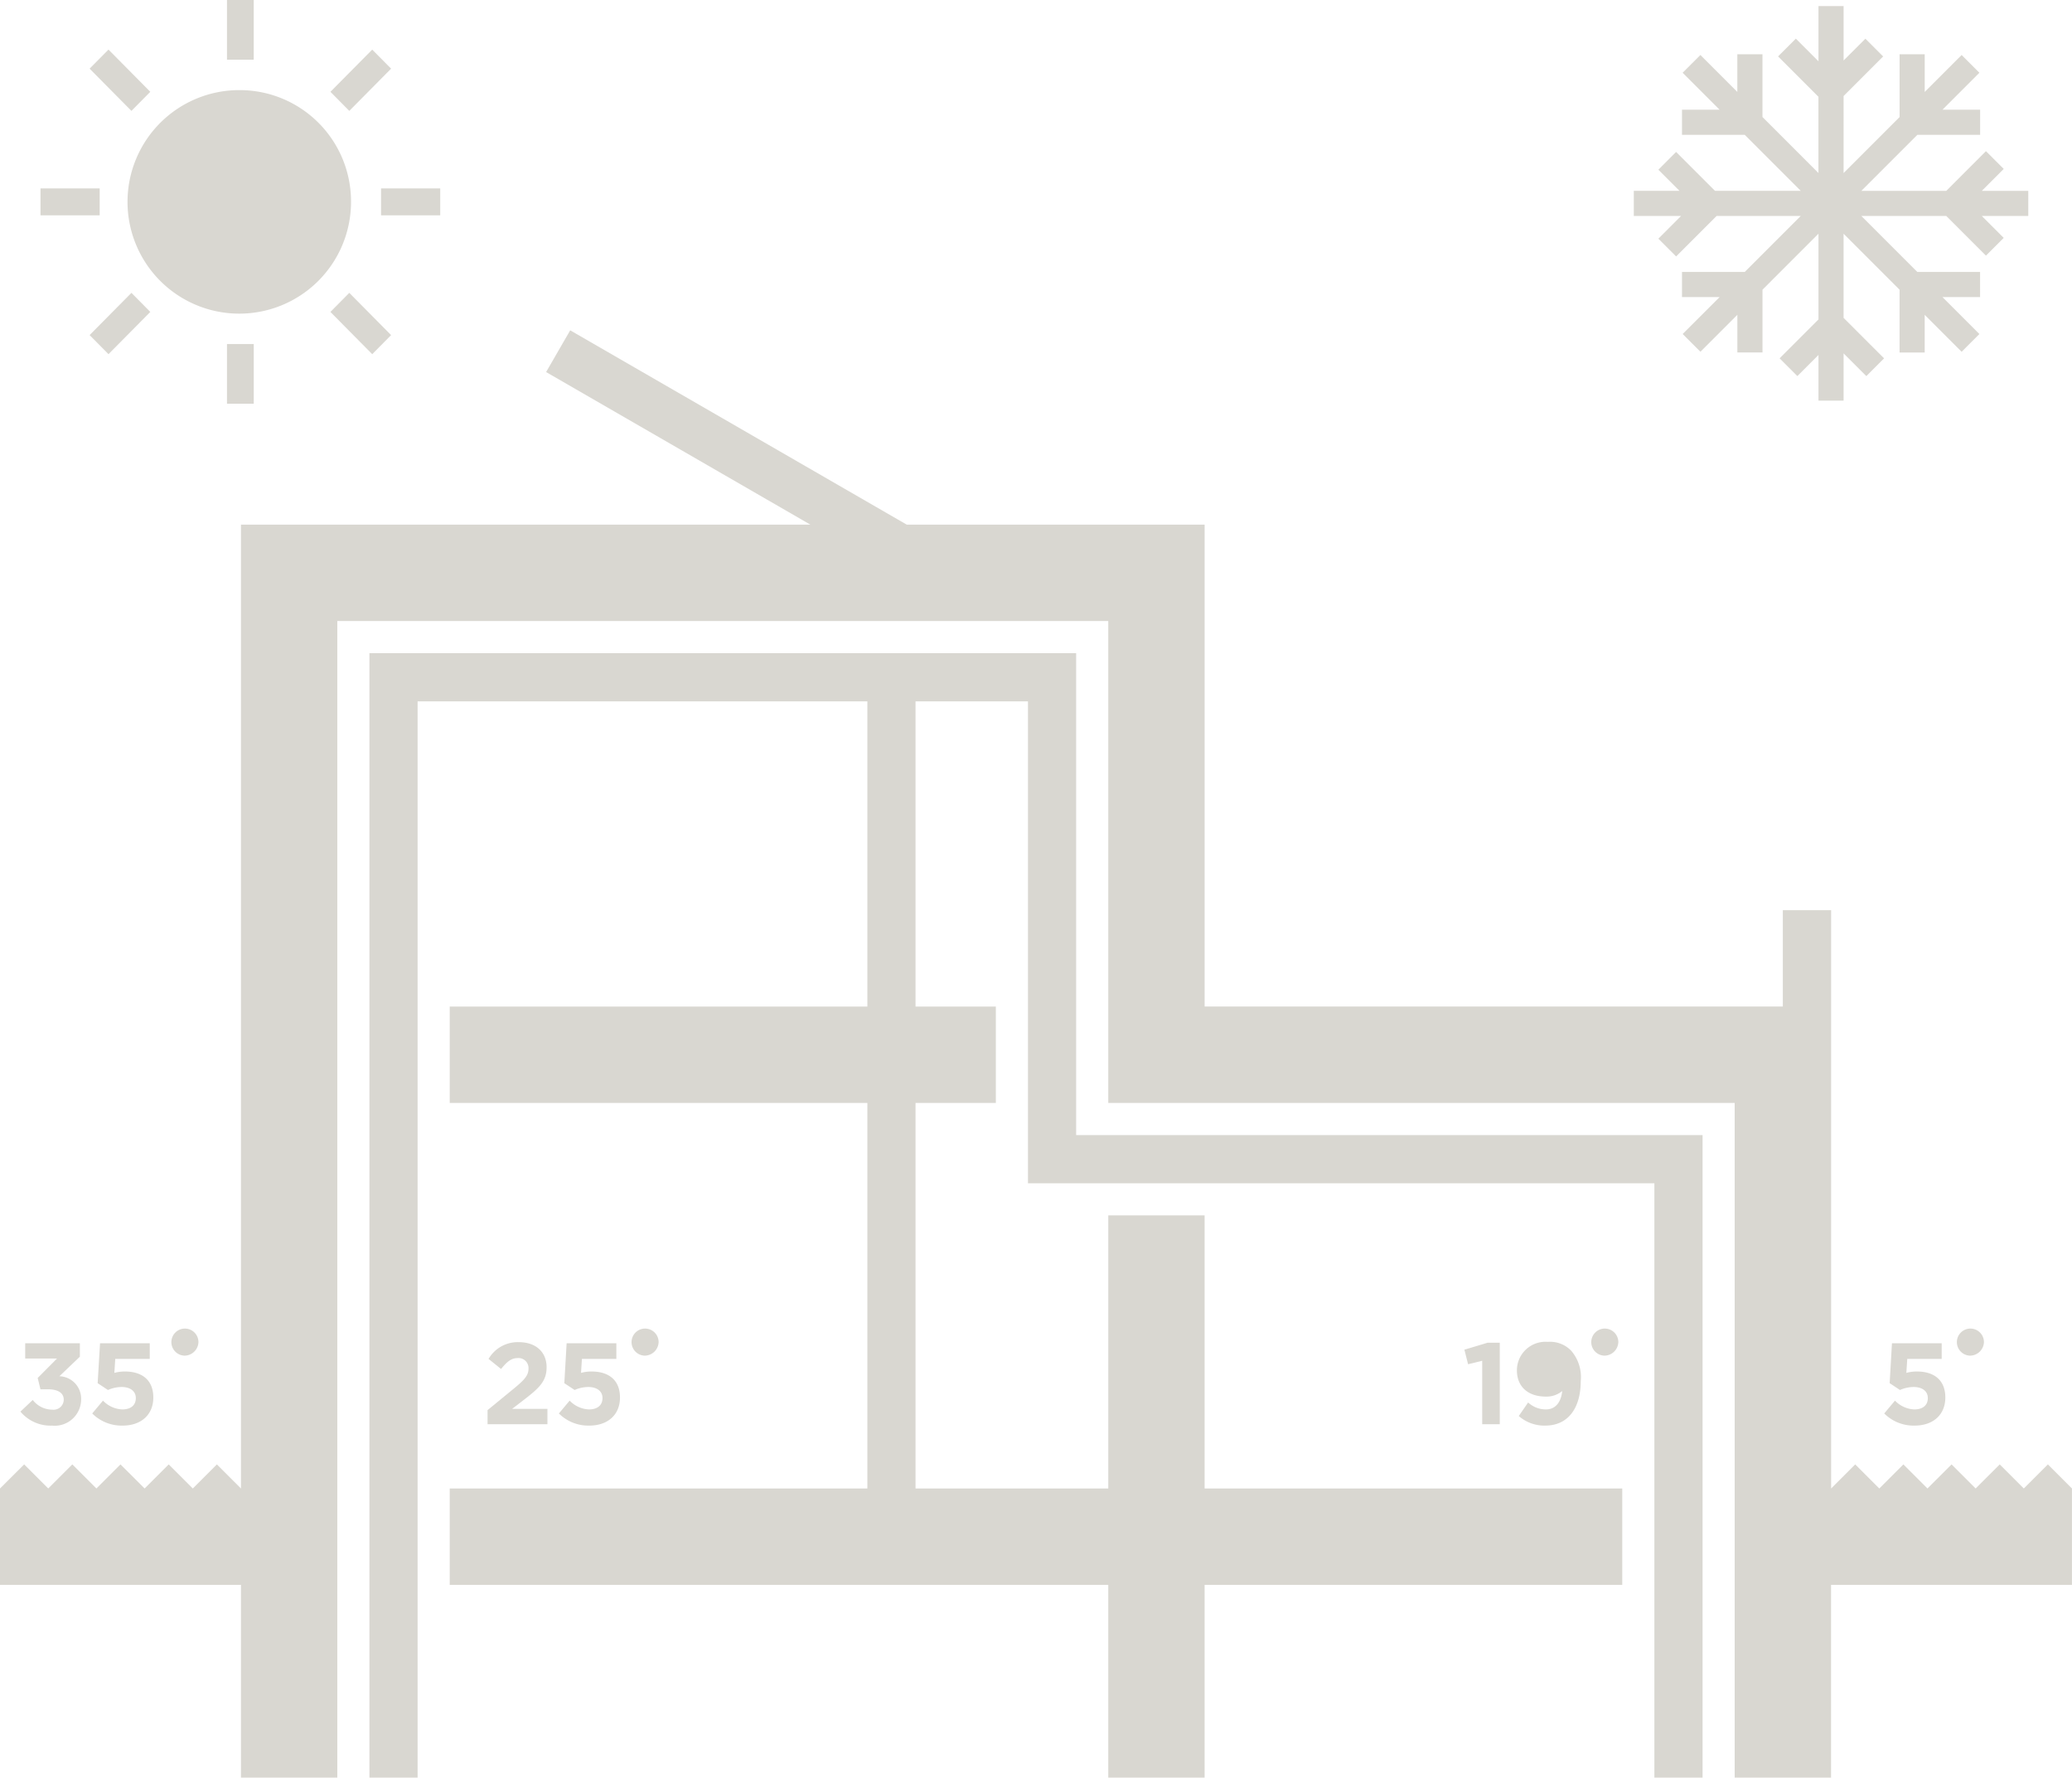 <?xml version="1.0" encoding="UTF-8"?> <svg xmlns="http://www.w3.org/2000/svg" xmlns:xlink="http://www.w3.org/1999/xlink" id="Grupo_654" data-name="Grupo 654" width="228.721" height="196.202" viewBox="0 0 228.721 196.202"><defs><clipPath id="clip-path"><rect id="Rectángulo_559" data-name="Rectángulo 559" width="228.721" height="196.202" fill="#d9d7d1"></rect></clipPath></defs><g id="Grupo_619" data-name="Grupo 619" clip-path="url(#clip-path)"><path id="Trazado_578" data-name="Trazado 578" d="M2.466,129.23v-1.684H8.5v1.48l-2.26,2.157a2.474,2.474,0,0,1,2.4,2.514,2.917,2.917,0,0,1-3.216,2.936,4.335,4.335,0,0,1-3.485-1.545L3.3,133.8a2.725,2.725,0,0,0,2.156,1.072,1.123,1.123,0,0,0,1.265-1.1c0-.74-.627-1.148-1.749-1.148H4.15l-.306-1.251,2.132-2.145Z" transform="translate(0.316 20.716)" fill="#d9d7d1"></path><path id="Trazado_579" data-name="Trazado 579" d="M9.62,127.545h5.489v1.723H11.3l-.1,1.545a4.36,4.36,0,0,1,1.174-.153c1.761,0,3.127.843,3.127,2.872,0,1.9-1.34,3.1-3.4,3.1a4.594,4.594,0,0,1-3.344-1.34l1.188-1.417a3.124,3.124,0,0,0,2.131.971c.919,0,1.494-.446,1.494-1.251,0-.779-.625-1.225-1.583-1.225a3.826,3.826,0,0,0-1.493.331l-1.137-.753Z" transform="translate(1.423 20.716)" fill="#d9d7d1"></path><path id="Trazado_580" data-name="Trazado 580" d="M17.627,126.754a.792.792,0,1,0,.792.792.8.8,0,0,0-.792-.792" transform="translate(2.734 20.587)" fill="#d9d7d1"></path><path id="Trazado_581" data-name="Trazado 581" d="M17.732,129.137a1.494,1.494,0,1,1,1.545-1.494,1.549,1.549,0,0,1-1.545,1.494" transform="translate(2.629 20.489)" fill="#d9d7d1"></path><path id="Trazado_582" data-name="Trazado 582" d="M47.791,130.4l-1.379-1.11a3.727,3.727,0,0,1,3.331-1.851c1.9,0,3.076,1.1,3.076,2.769,0,1.494-.765,2.247-2.348,3.472L49.016,134.8h3.893v1.7H46.3v-1.558l2.975-2.438c1.11-.919,1.545-1.4,1.545-2.145a1.1,1.1,0,0,0-1.2-1.161c-.689,0-1.161.382-1.825,1.2" transform="translate(7.519 20.698)" fill="#d9d7d1"></path><path id="Trazado_583" data-name="Trazado 583" d="M53.928,127.545h5.489v1.723h-3.8l-.1,1.545a4.36,4.36,0,0,1,1.174-.153c1.761,0,3.127.843,3.127,2.872,0,1.9-1.34,3.1-3.4,3.1a4.594,4.594,0,0,1-3.344-1.34l1.188-1.417a3.127,3.127,0,0,0,2.131.971c.919,0,1.494-.446,1.494-1.251,0-.779-.625-1.225-1.583-1.225a3.826,3.826,0,0,0-1.493.331l-1.137-.753Z" transform="translate(8.62 20.716)" fill="#d9d7d1"></path><path id="Trazado_584" data-name="Trazado 584" d="M61.326,126.754a.792.792,0,1,0,.792.792.8.8,0,0,0-.792-.792" transform="translate(9.832 20.587)" fill="#d9d7d1"></path><path id="Trazado_585" data-name="Trazado 585" d="M61.431,129.137a1.494,1.494,0,1,1,1.545-1.494,1.549,1.549,0,0,1-1.545,1.494" transform="translate(9.727 20.489)" fill="#d9d7d1"></path><path id="Trazado_586" data-name="Trazado 586" d="M179.786,127.545h5.489v1.723h-3.8l-.1,1.545a4.36,4.36,0,0,1,1.174-.153c1.761,0,3.127.843,3.127,2.872,0,1.9-1.34,3.1-3.4,3.1a4.594,4.594,0,0,1-3.344-1.34l1.188-1.417a3.124,3.124,0,0,0,2.131.971c.919,0,1.494-.446,1.494-1.251,0-.779-.625-1.225-1.583-1.225a3.826,3.826,0,0,0-1.493.331l-1.137-.753Z" transform="translate(29.061 20.716)" fill="#d9d7d1"></path><path id="Trazado_587" data-name="Trazado 587" d="M187.183,126.754a.792.792,0,1,0,.792.792.8.8,0,0,0-.792-.792" transform="translate(30.273 20.587)" fill="#d9d7d1"></path><path id="Trazado_588" data-name="Trazado 588" d="M187.288,129.137a1.494,1.494,0,1,1,1.545-1.494,1.549,1.549,0,0,1-1.545,1.494" transform="translate(30.168 20.489)" fill="#d9d7d1"></path><path id="Trazado_589" data-name="Trazado 589" d="M141.629,127.491h1.34v9h-1.94v-7.007l-1.558.382-.408-1.608Z" transform="translate(22.586 20.707)" fill="#d9d7d1"></path><path id="Trazado_590" data-name="Trazado 590" d="M147.249,128.863a1.347,1.347,0,0,0-1.519,1.366,1.369,1.369,0,0,0,1.556,1.353,1.352,1.352,0,0,0,1.532-1.34,1.392,1.392,0,0,0-1.569-1.379" transform="translate(23.669 20.93)" fill="#d9d7d1"></path><path id="Trazado_591" data-name="Trazado 591" d="M147.19,136.655a4.313,4.313,0,0,1-2.935-1.059l1.033-1.494a2.893,2.893,0,0,0,1.953.766c1.1,0,1.684-.83,1.812-2.03a2.717,2.717,0,0,1-1.812.613c-1.94,0-3.191-1.073-3.191-2.9a3.155,3.155,0,0,1,3.408-3.14,3.235,3.235,0,0,1,2.578.971,4.446,4.446,0,0,1,1.059,3.381c0,2.911-1.366,4.889-3.906,4.889" transform="translate(23.396 20.694)" fill="#d9d7d1"></path><path id="Trazado_592" data-name="Trazado 592" d="M152.463,126.754a.792.792,0,1,0,.792.792.8.8,0,0,0-.792-.792" transform="translate(24.634 20.587)" fill="#d9d7d1"></path><path id="Trazado_593" data-name="Trazado 593" d="M152.568,129.137a1.494,1.494,0,1,1,1.545-1.494,1.549,1.549,0,0,1-1.545,1.494" transform="translate(24.529 20.489)" fill="#d9d7d1"></path><path id="Trazado_594" data-name="Trazado 594" d="M228.717,159.194l-2.658-2.658-2.658,2.657-2.657-2.657-2.66,2.658h0l-2.658-2.658-2.66,2.658h0l-2.658-2.658-2.658,2.658h0l-2.66-2.658-2.658,2.658V95.366H196.8V106H132.975V52.813h-32.88L62.943,31.364l-2.66,4.606L89.456,52.813H26.6V159.194l-2.66-2.658-2.658,2.658h0l-2.658-2.658-2.66,2.658h0L13.3,156.535l-2.658,2.658h0l-2.658-2.658-2.657,2.657-2.658-2.657L0,159.194H0v10.638H26.6v21.276H37.233V63.451h85.105v53.19h69.148v74.467h10.638V169.832h26.593l0-10.638Z" transform="translate(0 5.094)" fill="#d9d7d1"></path><path id="Trazado_595" data-name="Trazado 595" d="M182.242,115.209H113.094V62.019H35.082v124.11H40.4V67.338H90.046v33.687h-46.1v10.637h46.1v42.553h-46.1v10.638h72.694v21.276h10.636V164.853h46.1V154.215h-46.1V124.073H116.641v30.141H95.364V111.662h8.866V101.025H95.364V67.338h12.411v53.19h69.148v65.6h5.319Z" transform="translate(5.698 10.073)" fill="#d9d7d1"></path><path id="Trazado_596" data-name="Trazado 596" d="M158.5,26.179l1.253,1.254,4.263-4.263h10.7l-7.181,7.181H160.9v1.773h4.864L161.183,36.7l1.254,1.253,4.576-4.578v4.864h1.774V31.605l7.18-7.181V35.3l-4.084,4.085,1.253,1.253,2.83-2.83v5.75h1.773V37.632l3.009,3.008L182,39.388l-4.263-4.263v-10.7l7.181,7.18v6.636h1.773V33.378l4.578,4.578,1.254-1.253-4.578-4.578h4.862V30.352h-6.636l-7.18-7.18h10.79l4.173,4.173,1.254-1.253-2.92-2.92h5.839V21.4h-5.839l2.92-2.92-1.254-1.253L189.784,21.4h-10.79l7.18-7.181h6.636V12.444h-4.862l4.576-4.578-1.253-1.253-4.578,4.578V6.327h-1.773v6.636l-7.181,7.18V10.227l4.16-4.16-1.253-1.253L177.74,7.72V1.008h-1.773v6.8l-3-3-1.253,1.253,4.249,4.25v9.827l-7.18-7.18V6.327h-1.774v4.864l-4.576-4.578-1.254,1.253,4.578,4.578H160.9v1.773h6.636l7.181,7.181H163.836l-4.085-4.085L158.5,18.567l2.83,2.83h-5.749v1.773h5.927Z" transform="translate(25.269 0.164)" fill="#d9d7d1"></path><path id="Trazado_597" data-name="Trazado 597" d="M158.5,26.179l1.253,1.254,4.263-4.263h10.7l-7.181,7.181H160.9v1.773h4.864L161.183,36.7l1.254,1.253,4.576-4.578v4.864h1.774V31.605l7.18-7.181V35.3l-4.084,4.085,1.253,1.253,2.83-2.83v5.75h1.773V37.632l3.009,3.008L182,39.388l-4.263-4.263v-10.7l7.181,7.18v6.636h1.773V33.378l4.578,4.578,1.254-1.253-4.578-4.578h4.862V30.352h-6.636l-7.18-7.18h10.79l4.173,4.173,1.254-1.253-2.92-2.92h5.839V21.4h-5.839l2.92-2.92-1.254-1.253L189.784,21.4h-10.79l7.18-7.181h6.636V12.444h-4.862l4.576-4.578-1.253-1.253-4.578,4.578V6.327h-1.773v6.636l-7.181,7.18V10.227l4.16-4.16-1.253-1.253L177.74,7.72V1.008h-1.773v6.8l-3-3-1.253,1.253,4.249,4.25v9.827l-7.18-7.18V6.327h-1.774v4.864l-4.576-4.578-1.254,1.253,4.578,4.578H160.9v1.773h6.636l7.181,7.181H163.836l-4.085-4.085L158.5,18.567l2.83,2.83h-5.749v1.773h5.927Z" transform="translate(25.269 0.164)" fill="#d9d7d1" stroke="#d9d7d1" stroke-miterlimit="10" stroke-width="1"></path><path id="Trazado_598" data-name="Trazado 598" d="M33.384,20.475a9.265,9.265,0,1,1-9.264-9.364,9.325,9.325,0,0,1,9.264,9.364" transform="translate(2.413 1.805)" fill="#d9d7d1"></path><path id="Trazado_599" data-name="Trazado 599" d="M24.532,8.556A12.336,12.336,0,1,0,36.749,20.89,12.29,12.29,0,0,0,24.532,8.556" transform="translate(2 1.39)" fill="#d9d7d1"></path><rect id="Rectángulo_556" data-name="Rectángulo 556" width="6.533" height="2.971" transform="translate(4.471 20.796)" fill="#d9d7d1"></rect><rect id="Rectángulo_557" data-name="Rectángulo 557" width="6.534" height="2.971" transform="translate(42.062 20.796)" fill="#d9d7d1"></rect><rect id="Rectángulo_558" data-name="Rectángulo 558" width="2.953" height="6.587" transform="translate(25.056 37.974)" fill="#d9d7d1"></rect><path id="Trazado_600" data-name="Trazado 600" d="M24.507,6.587h0V0H21.555V6.587h2.953Z" transform="translate(3.501)" fill="#d9d7d1"></path><path id="Trazado_601" data-name="Trazado 601" d="M31.377,29.912l4.616,4.664,2.083-2.105-4.615-4.664Z" transform="translate(5.096 4.516)" fill="#d9d7d1"></path><path id="Trazado_602" data-name="Trazado 602" d="M15.209,9.369,10.594,4.708,8.51,6.812l4.615,4.662Z" transform="translate(1.382 0.765)" fill="#d9d7d1"></path><path id="Trazado_603" data-name="Trazado 603" d="M38.077,6.812l-2.084-2.1L31.378,9.369l2.083,2.105Z" transform="translate(5.096 0.765)" fill="#d9d7d1"></path><path id="Trazado_604" data-name="Trazado 604" d="M8.511,32.469l2.083,2.105,4.616-4.662-2.083-2.105Z" transform="translate(1.382 4.516)" fill="#d9d7d1"></path></g></svg> 